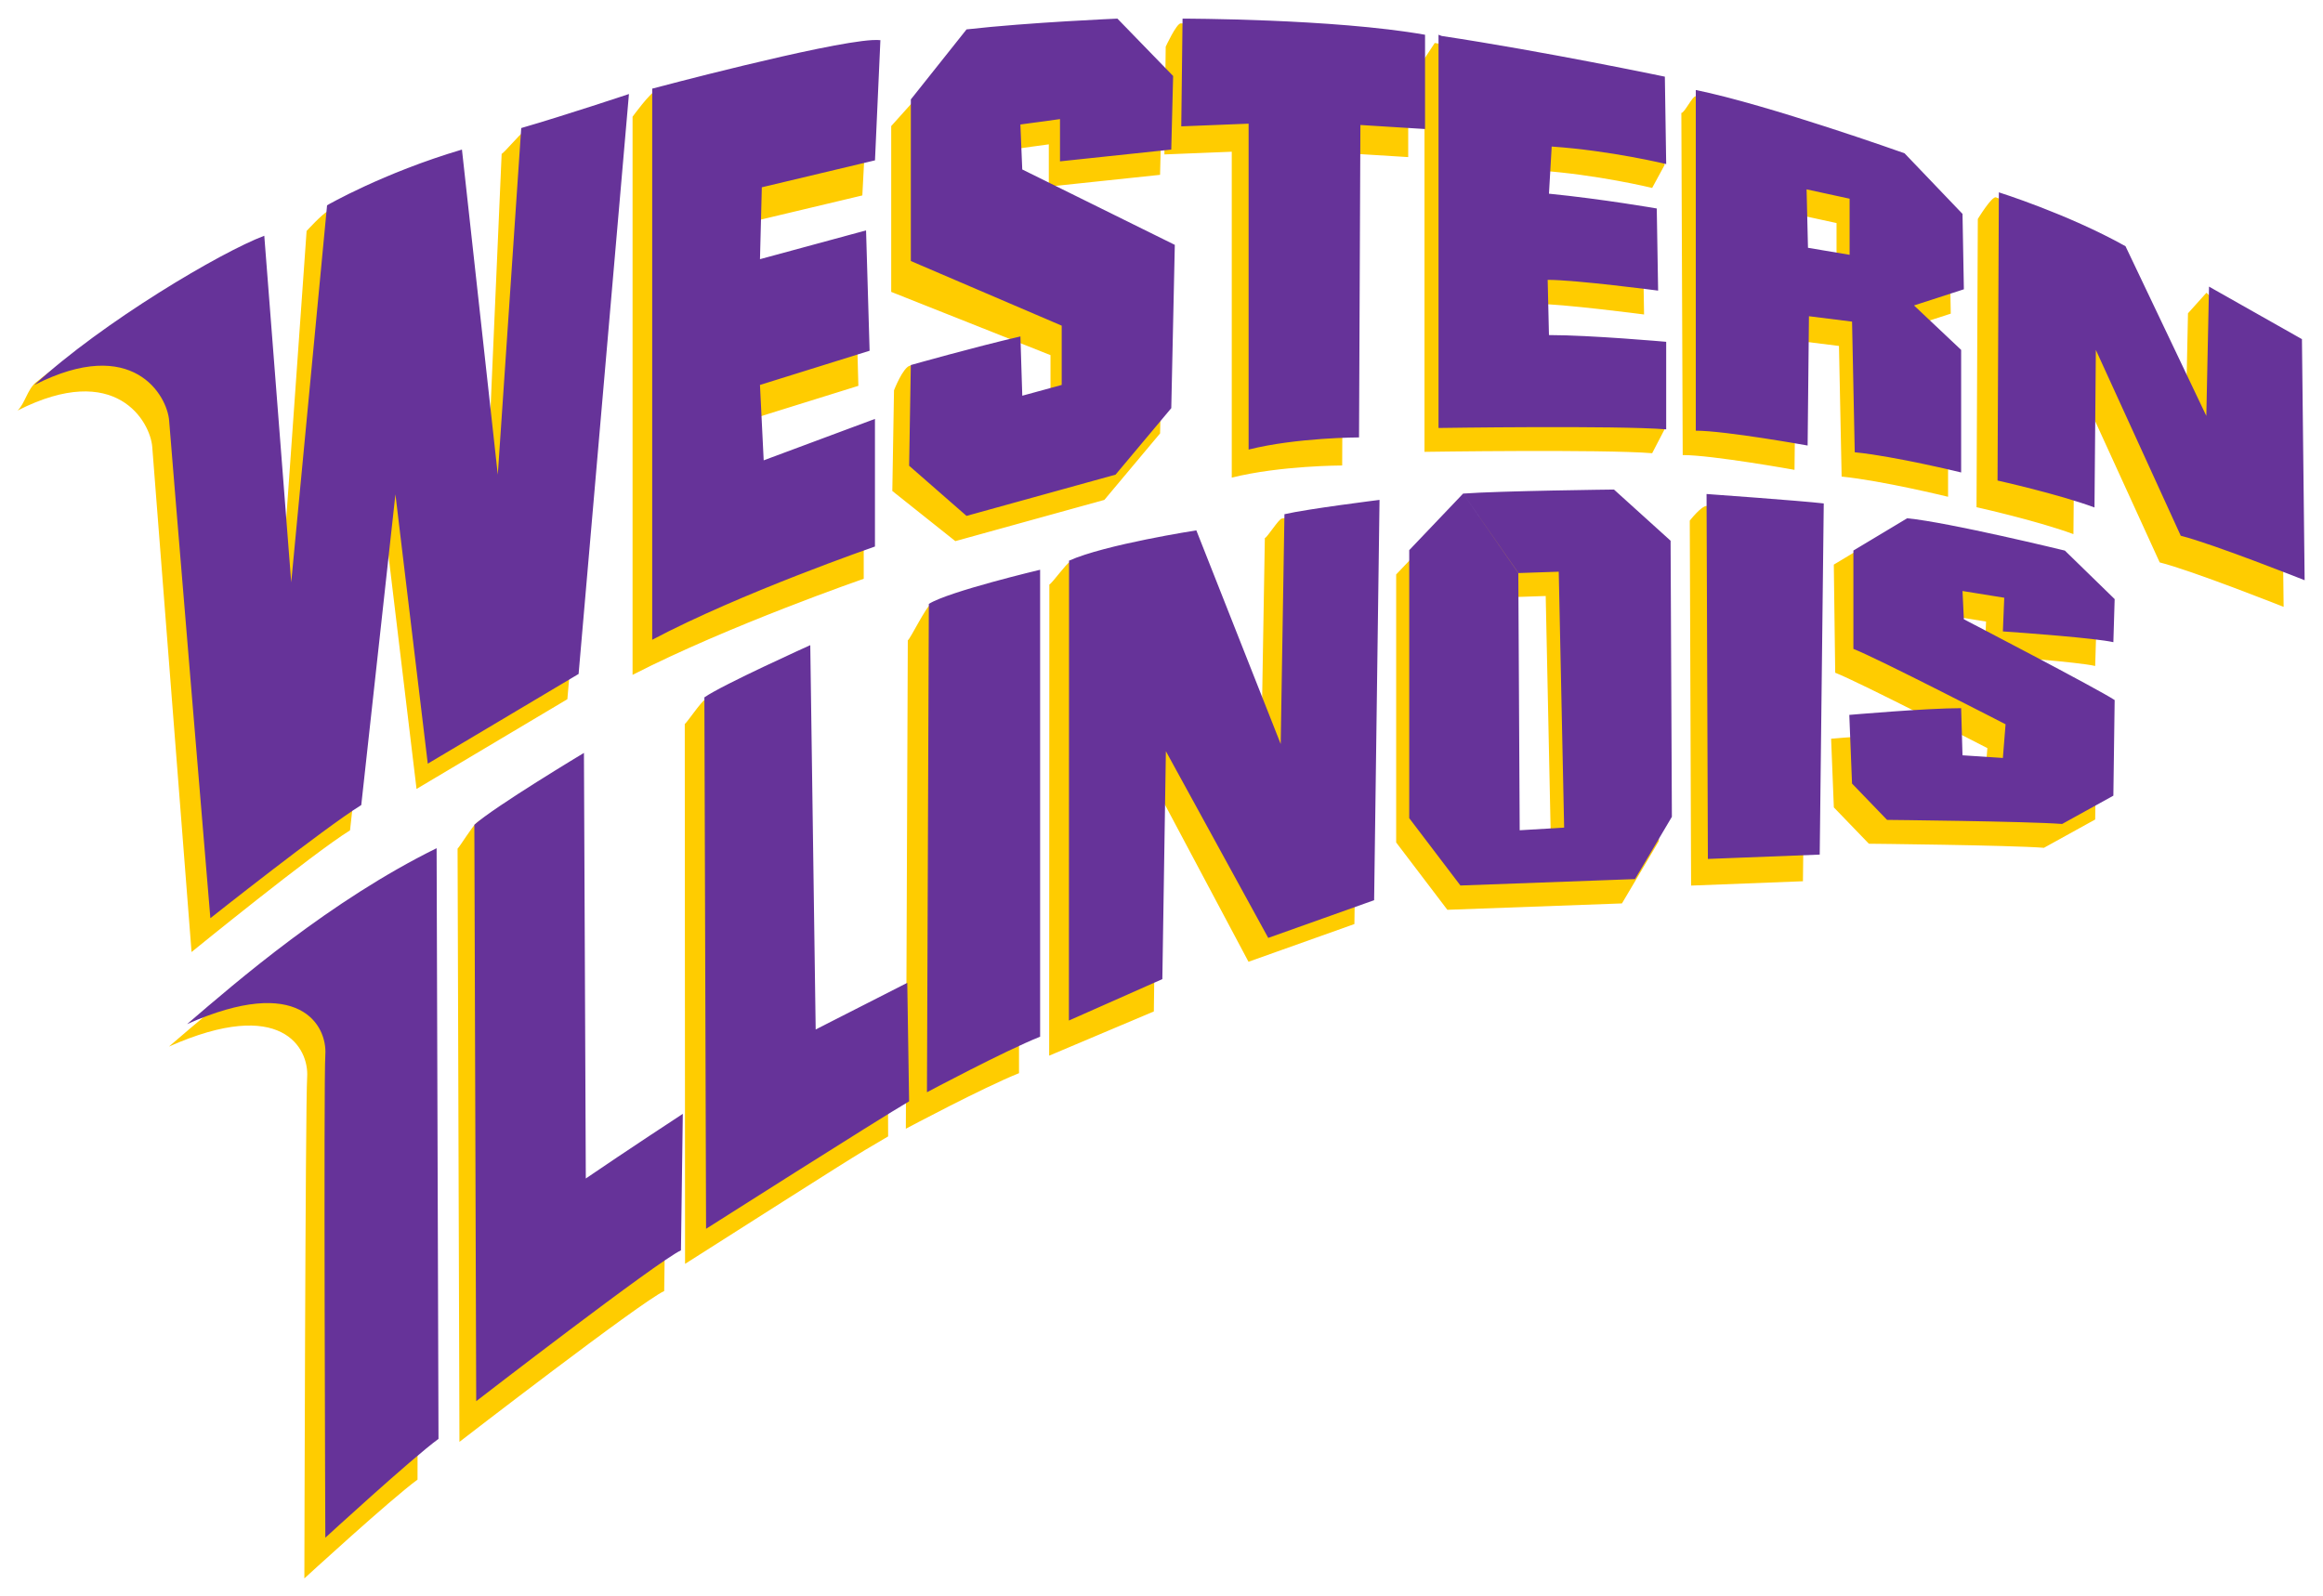<svg xmlns="http://www.w3.org/2000/svg" height="88.865" viewBox="0 0 129.342 88.865" width="129.34"><g transform="matrix(1.25 0 0 -1.25 -451.31 166.8)"><g transform="translate(.776 .776)"><path d="m65.896 1.295c-0.239-0.001-0.838 1.299-0.838 1.299l-0.072 6 3.75-0.15v18.15c2.7-0.675 6.148-0.676 6.148-0.676l0.076-17.398 3.6 0.223v-5.248c-4.462-0.79-10.985-2.188-12.664-2.2zm14.141 1.094-0.57 0.869v21.9s9.899-0.149 12.676 0.076l0.707-1.361-0.707-3.514s-4.201-0.375-6.527-0.375l-0.072-3.076c1.575 0 6.148 0.6 6.148 0.6l-0.074-4.574s-3.002-0.524-6.002-0.824l0.152-2.625c3.299 0.225 6.375 0.975 6.375 0.975l0.688-1.268-0.059-3.834s-7.032-2.11-12.734-2.969zm-18.291 0.049s-4.905 0.206-8.402 0.6l-3.57 3.978v9.234l8.869 3.522v3.066l-2.195 0.6-0.104-3.301c-1.946 0.45-4.329-0.087-5.525 0.221-0.398 0.102-0.889 1.373-0.889 1.373l-0.094 5.607 3.508 2.793 8.299-2.297 3.102-3.703 0.197-9.094-8.494-4.199-0.104-2.504 2.205-0.301v2.353l6.194-0.655 0.104-4.098-3.102-3.195zm-14.072 1.184c-2.634 0.079-9.07 0.913-10.996 1.424-0.315 0.084-1.305 1.449-1.305 1.449v31.084c5.362-2.752 12.871-5.352 12.871-5.352v-7.496l-6.195 2.307-0.207-3.654 6.104-1.902-0.197-7.25-5.906 1.603 0.025-3.457 6.299-1.5 0.379-7.24c-0.197-0.023-0.495-0.027-0.871-0.016zm46.894 1.736c-0.168-0.039-0.642 0.956-0.8 0.924l0.076 19.055c1.651 0 6.225 0.824 6.225 0.824l0.076-7.199 2.4 0.299 0.148 7.275c2.25 0.225 5.926 1.125 5.926 1.125v-6.824l-2.625-2.475 2.775-0.9-0.076-4.201-3.225-3.375s-6.763-3.601-10.9-4.527zm-60.021 1.279s-2.867 0.048-5.291 0.752c-0.131 0.039-1.048 1.136-1.172 1.172l-0.84 19.274-1.996-18.104c-3.456 1.022-5.735 1.504-6.852 2.033-0.306 0.145-1.172 1.094-1.172 1.094l-1.484 20.977-1.498-19.303c-2.147 0.805-8.187 3.584-12.096 6.764-0.46 0.375-0.616 1.192-1.016 1.562 5.494-2.794 7.396 0.635 7.5 2.031 0.104 1.397 2.188 28.125 2.188 28.125s6.723-5.474 8.824-6.777l1.902-17.305 1.801 15 8.398-4.998 2.803-32.297zm76.74 4.346c-0.231-0.077-1.012 1.207-1.012 1.207l-0.072 16.051s3.373 0.75 5.396 1.5l0.076-8.775 4.727 10.35c1.799 0.45 6.9 2.475 6.9 2.475l-0.152-13.424-4.144-4.07-1.029 1.145-0.15 7.201-4.5-9.451c-2.632-1.47-5.015-3.865-6.039-4.207zm-11.275 0.912 2.397 0.521v3.125l-2.318-0.393-0.078-3.254zm-4.818 16.275c-0.305-0.022-0.957 0.82-0.957 0.82l0.074 20.324 6.227-0.242 0.225-19.557c-1.039-0.122-4.237-1.25-5.568-1.346zm-5.906 0.441s-6.375 0.075-8.398 0.225l3.082 4.426 2.244-0.076 0.299 14.252-2.475 0.148-0.076-14.324-3.074-4.426-3 3.15v14.926l2.85 3.75 9.721-0.355 2.055-3.471-0.074-15.373-3.152-2.852zm-16.41 0.182c-0.483-0.013-0.955 0.005-1.355 0.08-0.185 0.034-0.81 1.055-0.945 1.086l-0.216 12.798-4.697-11.897s-3.706-0.373-5.947 0.436c-0.191 0.069-0.982 1.181-1.139 1.252l-0.01 26.238 5.828-2.463 0.164-12.371 5.107 9.604 5.896-2.1 0.301-22.293s-1.547-0.33-2.996-0.369zm32.377 0.844-2.998 1.801 0.078 6.021c1.35 0.525 8.473 4.199 8.473 4.199l-0.15 1.875-2.248-0.148-0.076-2.625c-1.951 0-6.227 0.375-6.227 0.375l0.152 3.824 1.951 2.023s7.797 0.077 9.748 0.227l2.852-1.576 0.072-5.324c-0.897-0.6-8.396-4.5-8.396-4.5l-0.076-1.574 2.324 0.375-0.076 1.875c1.125 0.075 5.176 0.374 6.152 0.598l0.072-2.398-2.772-2.701s-6.529-2.121-8.855-2.346zm-51.766 3.727c-0.541 0.021-1.065 0.102-1.498 0.275-0.264 0.106-1.148 1.927-1.293 2.019l-0.109 27.197s4.304-2.296 6.301-3.094v-26.006s-1.783-0.457-3.406-0.393zm-9.312 4.045s-3.149 0.648-4.764 1.543c-0.235 0.13-1.005 1.276-1.133 1.365l0.016 30.064c9.365-5.955 9.347-5.956 11.307-7.098l-0.025-7.066-5.1 2.596-0.301-21.404zm-12.443 5.844s-3.397 1.342-5.055 2.574c-0.21 0.155-0.925 1.317-1.049 1.43l0.104 33.037s10.097-7.799 11.4-8.4l0.104-7.604c0 0-3.207 2.102-5.4 3.602l-0.112-24.64zm-8.281 5.229c-5.906 2.908-11.101 7.397-13.895 9.797 6.3-2.803 7.801 0.103 7.697 1.695-0.102 1.595-0.156 27.924-0.156 27.924s4.802-4.406 6.301-5.502l0.053-33.914z" transform="matrix(.8 0 0 -.8 360.15 132.66)" fill="#ffcc00"/><path d="m62.371 1.031s-4.905 0.206-8.402 0.6l-3.102 3.9v9l8.4 3.6v3.301l-2.195 0.6-0.104-3.301c-2.596 0.6-6.102 1.594-6.102 1.594l-0.094 5.607 3.195 2.793 8.299-2.297 3.102-3.703 0.197-9.094-8.494-4.199-0.104-2.504 2.205-0.301v2.353l6.195-0.656 0.104-4.098-3.102-3.195zm3.625 0-0.072 6 3.75-0.15v18.15c2.701-0.675 6.148-0.676 6.148-0.676l0.076-17.4 3.6 0.225v-5.25c-5.1-0.9-13.502-0.898-13.502-0.898zm14.252 0.898v21.9s9.899-0.149 12.676 0.076v-4.875s-4.2-0.375-6.527-0.375l-0.072-3.076c1.575 0 6.15 0.6 6.15 0.6l-0.076-4.574s-3.001-0.524-6.002-0.824l0.152-2.625c3.297 0.225 6.375 0.975 6.375 0.975l-0.074-4.867s-6.719-1.407-12.422-2.266l-0.18-0.069zm-31.518 0.297c-2.681 0.149-12.263 2.705-12.263 2.705v30.693c4.894-2.596 12.402-5.193 12.402-5.193v-7.107l-6.195 2.307-0.207-4.199 6.104-1.904-0.197-6.703-5.906 1.603 0.102-4.004 6.301-1.5 0.301-6.693c-0.113-0.013-0.261-0.014-0.439-0.004zm45.842 2.779v18.975c1.651 0 6.227 0.826 6.227 0.826l0.074-7.201 2.4 0.301 0.15 7.275c2.25 0.225 5.924 1.125 5.924 1.125v-6.826l-2.625-2.475 2.777-0.9-0.076-4.199-3.227-3.375s-7.575-2.7-11.625-3.525zm-59.4 0.225s-3.598 1.201-5.998 1.895l-1.305 19.303-1.996-18.104c-4.397 1.302-7.51 3.103-7.51 3.103l-1.996 21-1.5-19.303c-2.401 0.9-8.999 4.8-12.797 8.307 5.494-2.794 7.397 0.6 7.5 1.996 0.104 1.397 2.295 27.703 2.295 27.703s6.301-4.997 8.402-6.301l1.902-17.305 1.801 15 8.398-4.996 2.803-32.299zm65.568 5.309 2.397 0.521v3.125l-2.318-0.391-0.078-3.256zm10.707 0.166-0.074 16.051s3.375 0.75 5.398 1.5l0.076-8.775 4.727 10.35c1.799 0.451 6.898 2.477 6.898 2.477l-0.15-13.426-5.174-2.926-0.15 7.201-4.5-9.451c-3.225-1.8-7.051-3-7.051-3zm-21.432 16.553s-6.375 0.073-8.398 0.225l3.082 4.426 2.242-0.076 0.301 14.252-2.475 0.148-0.076-14.324-3.074-4.426-3 3.15v14.926l2.85 3.75 9.721-0.357 2.053-3.469-0.072-15.375-3.152-2.85zm5.156 0.248 0.074 20.324 6.227-0.242 0.225-19.557c-1.276-0.15-6.525-0.525-6.525-0.525zm-18.207 0.328s-3.994 0.497-5.295 0.797l-0.209 12.797-4.697-11.897s-5.09 0.787-7.088 1.688l-0.008 25.611 5.203-2.307 0.197-12.693 5.699 10.398 5.896-2.1 0.301-22.295zm29.381 1.022-2.998 1.799v5.477c1.35 0.525 8.473 4.199 8.473 4.199l-0.15 1.875-2.248-0.148-0.076-2.625c-1.951 0-6.227 0.375-6.227 0.375l0.152 3.824 1.951 2.023s7.797 0.077 9.748 0.227l2.852-1.576 0.072-5.324c-0.897-0.6-8.396-4.5-8.396-4.5l-0.076-1.574 2.324 0.375-0.076 1.875c1.125 0.075 5.176 0.375 6.152 0.6l0.072-2.4-2.772-2.701s-6.45-1.574-8.777-1.799zm-48.281 2.869s-5.098 1.209-6.195 1.902l-0.105 27.197s4.304-2.297 6.301-3.094v-26.006zm-12.797 4.199s-4.894 2.206-5.896 2.908l0.094 29.596s9.6-6.104 11.305-7.098l-0.102-6.6-5.1 2.598-0.301-21.404zm-12.6 6s-4.998 3.001-6.104 4.004l0.104 32.1s10.097-7.799 11.4-8.4l0.102-7.602s-3.207 2.1-5.4 3.6l-0.104-23.702zm-8.203 5.307c-5.906 2.908-11.101 7.397-13.895 9.797 6.3-2.803 7.801 0.103 7.697 1.695-0.102 1.595 0 26.908 0 26.908s4.802-4.408 6.301-5.504l-0.105-32.897z" transform="matrix(.8 0 0 -.8 360.15 132.66)" fill="#663399"/></g></g></svg>
